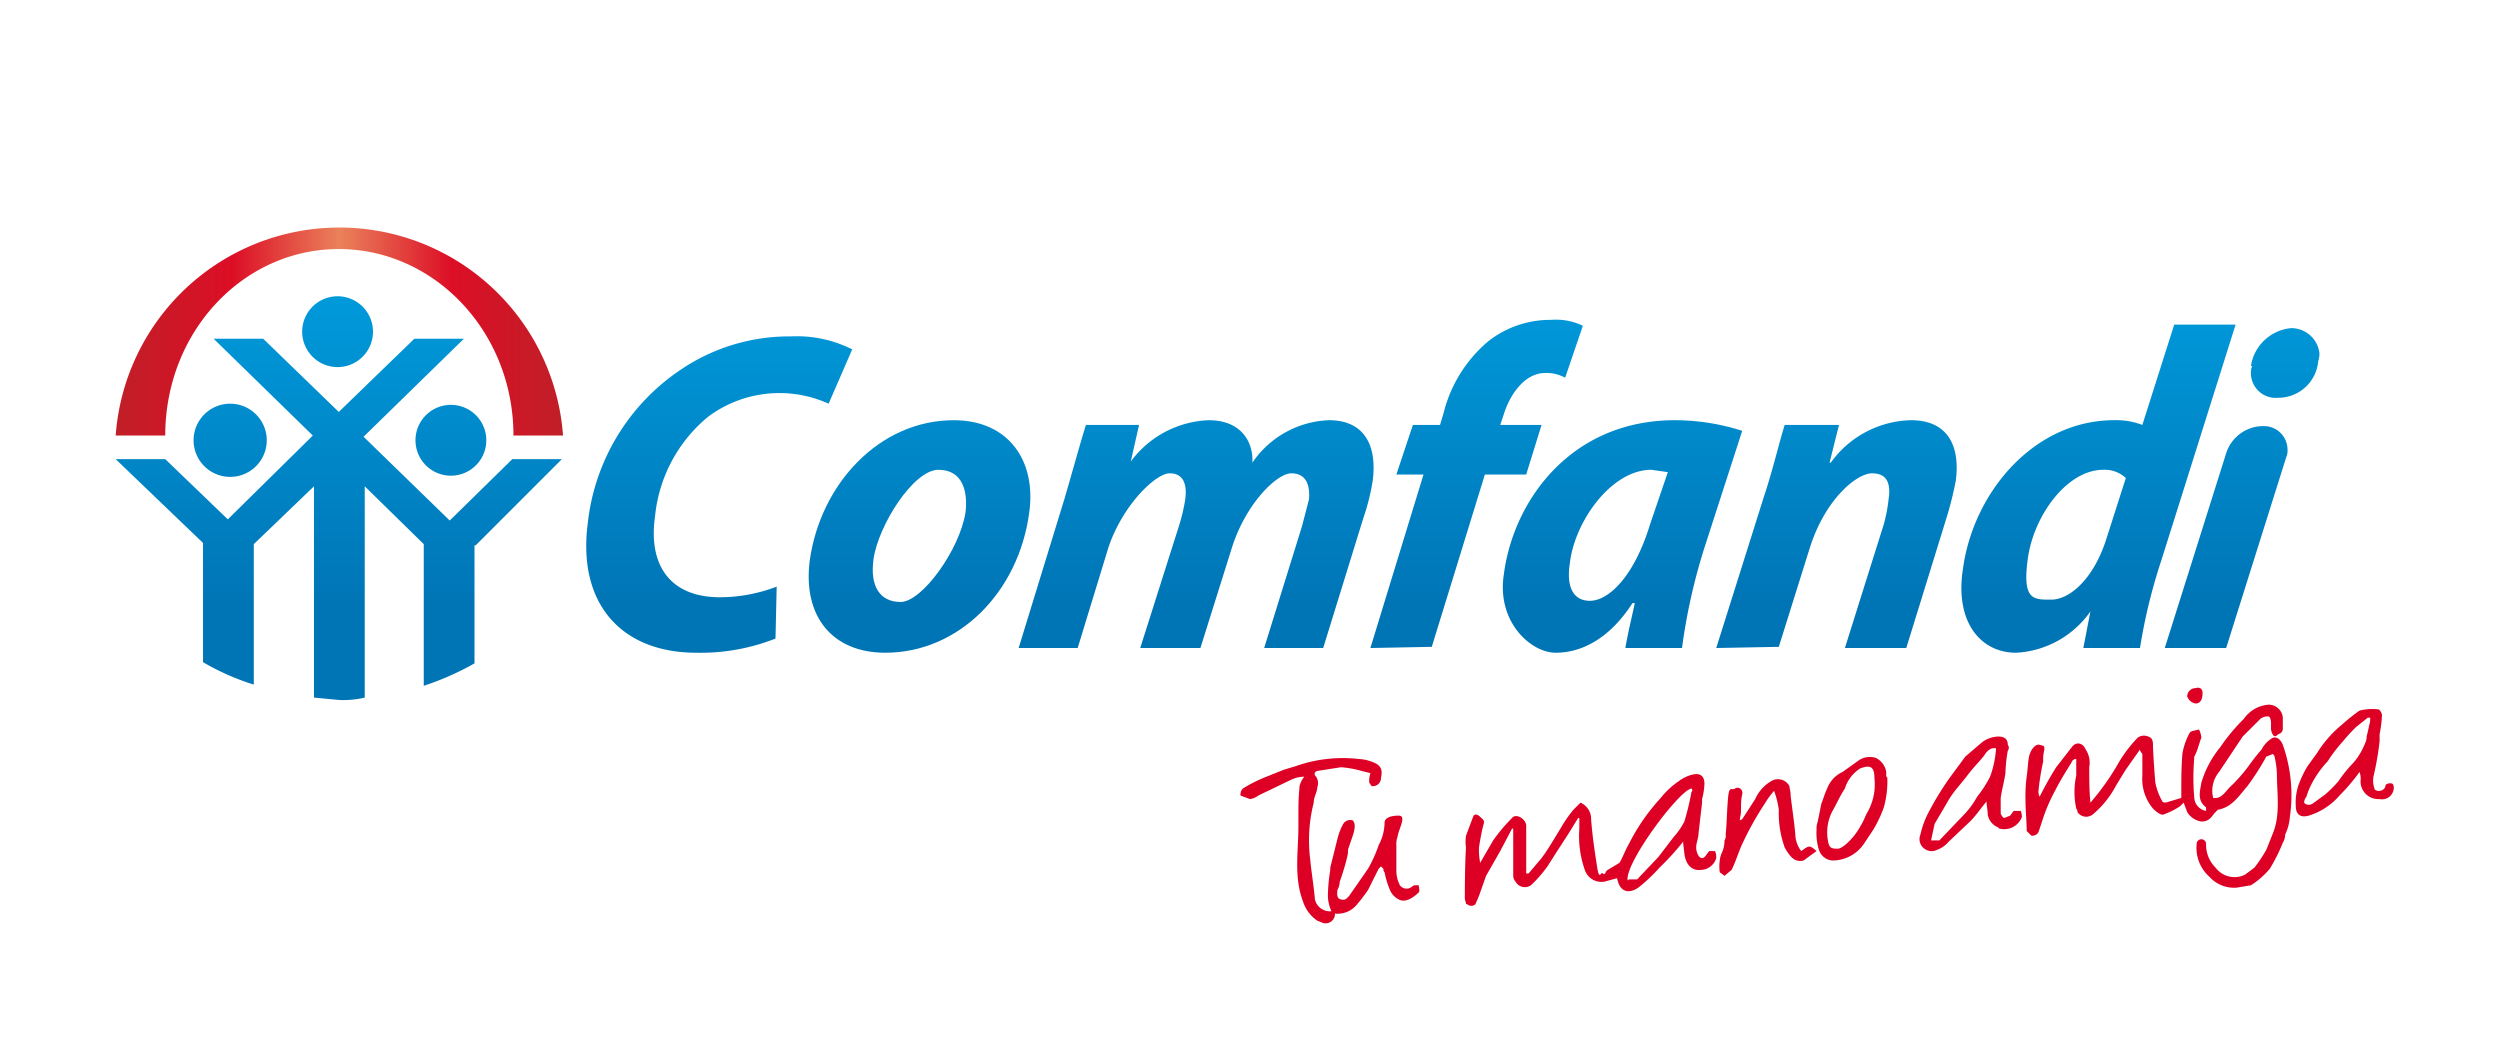 <svg xmlns="http://www.w3.org/2000/svg" xmlns:xlink="http://www.w3.org/1999/xlink" viewBox="0 0 211.8 89.9"><defs><style>.cls-1{fill:none;}.cls-2{fill:url(#Degradado_sin_nombre_2);}.cls-3{fill:url(#Degradado_sin_nombre_13);}.cls-4{fill:url(#Degradado_sin_nombre_13-2);}.cls-5{fill:url(#Degradado_sin_nombre_13-3);}.cls-6{fill:url(#Degradado_sin_nombre_13-4);}.cls-7{fill:url(#Degradado_sin_nombre_13-5);}.cls-8{fill:url(#Degradado_sin_nombre_13-6);}.cls-9{fill:url(#Degradado_sin_nombre_13-7);}.cls-10{fill:url(#Degradado_sin_nombre_13-8);}.cls-11{fill:url(#Degradado_sin_nombre_13-9);}.cls-12{fill:url(#Degradado_sin_nombre_13-10);}.cls-13{fill:url(#Degradado_sin_nombre_13-11);}.cls-14{fill:url(#Degradado_sin_nombre_13-12);}.cls-15{fill:#de0024;fill-rule:evenodd;}</style><linearGradient id="Degradado_sin_nombre_2" x1="9.82" y1="626.99" x2="47.73" y2="626.99" gradientTransform="matrix(1, 0, 0, -1, 0, 655.08)" gradientUnits="userSpaceOnUse"><stop offset="0" stop-color="#c01f28"></stop><stop offset="0.26" stop-color="#dc0e26"></stop><stop offset="0.5" stop-color="#ea825b"></stop><stop offset="0.75" stop-color="#dc0e26"></stop><stop offset="1" stop-color="#c01f28"></stop></linearGradient><linearGradient id="Degradado_sin_nombre_13" x1="28.7" y1="629.57" x2="28.7" y2="603.88" gradientTransform="matrix(1, 0, 0, -1, 0, 655.08)" gradientUnits="userSpaceOnUse"><stop offset="0" stop-color="#0099da"></stop><stop offset="1" stop-color="#0075b6"></stop></linearGradient><linearGradient id="Degradado_sin_nombre_13-2" x1="28.65" y1="629.57" x2="28.65" y2="603.88" xlink:href="#Degradado_sin_nombre_13"></linearGradient><linearGradient id="Degradado_sin_nombre_13-3" x1="19.44" y1="629.57" x2="19.44" y2="603.88" xlink:href="#Degradado_sin_nombre_13"></linearGradient><linearGradient id="Degradado_sin_nombre_13-4" x1="38.19" y1="629.57" x2="38.19" y2="603.88" xlink:href="#Degradado_sin_nombre_13"></linearGradient><linearGradient id="Degradado_sin_nombre_13-5" x1="60.92" y1="629.57" x2="60.92" y2="603.88" xlink:href="#Degradado_sin_nombre_13"></linearGradient><linearGradient id="Degradado_sin_nombre_13-6" x1="77.91" y1="629.57" x2="77.91" y2="603.88" xlink:href="#Degradado_sin_nombre_13"></linearGradient><linearGradient id="Degradado_sin_nombre_13-7" x1="101.33" y1="629.57" x2="101.33" y2="603.88" xlink:href="#Degradado_sin_nombre_13"></linearGradient><linearGradient id="Degradado_sin_nombre_13-8" x1="125.08" y1="629.57" x2="125.08" y2="603.88" xlink:href="#Degradado_sin_nombre_13"></linearGradient><linearGradient id="Degradado_sin_nombre_13-9" x1="137.44" y1="629.57" x2="137.44" y2="603.88" xlink:href="#Degradado_sin_nombre_13"></linearGradient><linearGradient id="Degradado_sin_nombre_13-10" x1="155.59" y1="629.57" x2="155.59" y2="603.88" xlink:href="#Degradado_sin_nombre_13"></linearGradient><linearGradient id="Degradado_sin_nombre_13-11" x1="177.79" y1="629.57" x2="177.79" y2="603.88" xlink:href="#Degradado_sin_nombre_13"></linearGradient><linearGradient id="Degradado_sin_nombre_13-12" x1="189.93" y1="629.57" x2="189.93" y2="603.88" xlink:href="#Degradado_sin_nombre_13"></linearGradient></defs><g id="Capa_2" data-name="Capa 2"><g id="Capa_1-2" data-name="Capa 1"><rect class="cls-1" width="211.8" height="89.86"></rect><path class="cls-2" d="M14,36.9h0c0-8.8,6.6-15.8,14.7-15.8s14.8,7,14.8,15.8h4.2a19,19,0,0,0-37.9,0Z"></path><path class="cls-3" d="M47.6,38.9H43.4l-5.3,5.2L30.8,37h0l8.5-8.3H35.1l-6.4,6.2-6.4-6.2H18.1l8.4,8.2h0L19.3,44,14,38.9H9.8L17.2,46V56.1A20.8,20.8,0,0,0,21.5,58V46.1h0l5.1-4.9V59.1l2.1.2a7.8,7.8,0,0,0,2.2-.2V41.2l5,4.9v12a23.5,23.5,0,0,0,4.3-1.9v-10h.1Z"></path><path class="cls-4" d="M28.6,31.1a3,3,0,1,0-3-3,3,3,0,0,0,3,3Z"></path><path class="cls-5" d="M19.4,40.4a3.1,3.1,0,1,0-3-3.1h0A3.1,3.1,0,0,0,19.4,40.4Z"></path><path class="cls-6" d="M35.2,37.3a3,3,0,1,0,3-3h0A3,3,0,0,0,35.2,37.3Z"></path><path class="cls-7" d="M65.7,54.1A17.3,17.3,0,0,1,59,55.3c-6.4,0-10.1-4.2-9.2-11a18,18,0,0,1,7.9-13A16.4,16.4,0,0,1,67,28.5a10.4,10.4,0,0,1,5.2,1.1l-2,4.6A10.1,10.1,0,0,0,60,35.3a12.5,12.5,0,0,0-4.5,8.4c-.6,4.1,1.2,6.9,5.5,6.9a13.6,13.6,0,0,0,4.8-.9Z"></path><path class="cls-8" d="M87.2,43.4c-.9,6.8-6,11.9-12.2,11.9-4.5,0-7-3.1-6.4-7.8.9-6.5,5.9-11.9,12.2-11.9C85.5,35.6,87.8,39.1,87.2,43.4ZM74,47.4c-.3,2.2.5,3.6,2.3,3.6s5-4.4,5.5-7.6c.2-1.7-.2-3.6-2.3-3.6S74.4,44.5,74,47.4Z"></path><path class="cls-9" d="M86.3,54.9l3.9-12.7c.7-2.4,1.3-4.6,1.8-6.2h4.5l-.7,3.1h0a8.6,8.6,0,0,1,6.6-3.5c2.8,0,3.8,1.9,3.7,3.6a8.2,8.2,0,0,1,6.5-3.6c2.8,0,4.1,1.9,3.7,5.1a18.7,18.7,0,0,1-.8,3.2l-3.4,11h-5l3.2-10.3.6-2.3c.1-1.3-.3-2.2-1.5-2.2s-3.8,2.5-5,6.2l-2.7,8.6H96.6l3.3-10.4a16,16,0,0,0,.5-2.1c.2-1.3-.1-2.3-1.3-2.3s-4,2.7-5.2,6.3l-2.6,8.5Z"></path><path class="cls-10" d="M116.1,54.9l4.5-14.7h-2.3l1.4-4.2H122l.3-1a11.6,11.6,0,0,1,3.8-6.1,8.5,8.5,0,0,1,5.3-1.8,5.2,5.2,0,0,1,2.7.5L132.6,32a3.3,3.3,0,0,0-1.7-.4c-1.6,0-2.9,1.6-3.5,3.5l-.3.9h3.5l-1.3,4.2h-3.5l-4.5,14.6Z"></path><path class="cls-11" d="M137.7,54.9c.2-1.2.5-2.4.8-3.8h-.2c-2,3.1-4.4,4.2-6.5,4.2s-5-2.6-4.4-6.6c.8-6.3,5.7-13.1,14.5-13.1a18.8,18.8,0,0,1,5.7.9l-3.2,9.9a49.7,49.7,0,0,0-1.9,8.5ZM141.3,40l-1.4-.2c-3.4,0-6.5,4.4-6.9,7.9-.3,1.9.2,3.2,1.7,3.2s3.7-1.9,5.1-6.5Z"></path><path class="cls-12" d="M145.4,54.9l4-12.7c.8-2.4,1.3-4.6,1.8-6.2h4.6l-.8,3.2h.1a8.6,8.6,0,0,1,6.8-3.6c2.9,0,4.2,1.9,3.8,5.1a29.9,29.9,0,0,1-.8,3.2l-3.4,11h-5.2l3.3-10.5a13,13,0,0,0,.4-2.1c.2-1.3-.1-2.2-1.4-2.2s-4,2.2-5.3,6.4l-2.6,8.3Z"></path><path class="cls-13" d="M189.4,27.5l-6.3,20a47,47,0,0,0-1.8,7.4h-4.8l.6-3.1h0a8.2,8.2,0,0,1-6.3,3.5c-3,0-5.2-2.6-4.5-7.1.9-6.6,6.1-12.6,12.8-12.6a6.1,6.1,0,0,1,2.4.4l2.7-8.5Zm-9.3,13a2.6,2.6,0,0,0-1.9-.7c-3.1,0-5.9,3.9-6.4,7.5s.5,3.5,2,3.5,3.6-1.7,4.7-5.3Z"></path><path class="cls-14" d="M183.4,54.9l5.2-16.5a3.3,3.3,0,0,1,3.2-2.3,2,2,0,0,1,2,2,1.3,1.3,0,0,1-.1.6l-5.1,16.2ZM190.7,31a3.8,3.8,0,0,1,3.4-3.2,2.4,2.4,0,0,1,2.4,2.1,2,2,0,0,1-.1.7,3.4,3.4,0,0,1-3.4,3.1,2.1,2.1,0,0,1-2.3-2,1.7,1.7,0,0,1,.1-.7Z"></path><path class="cls-15" d="M186.9,68.7v-.3c-.8-.6-.5-1.4-.4-2.1a8.7,8.7,0,0,1,1.6-3,15.9,15.9,0,0,1,2-2.4,2.8,2.8,0,0,1,2.1-1.2,1.2,1.2,0,0,1,1.2,1.1v1c-.1.4-.3.3-.5.5s-.4,0-.5-.5v-.6c0-.2-.1-.5-.2-.5a1,1,0,0,0-.7.2L190,62.4l-.6.9L188,65.4a2.5,2.5,0,0,0-.5,2.2c.7.1,1-.5,1.4-.9a13.7,13.7,0,0,0,1.6-1.8,17.1,17.1,0,0,1,1.1-1.4,2.4,2.4,0,0,1,.8-.9c.4-.3.8,0,1,.5a12.8,12.8,0,0,1,.6,6.1,4.2,4.2,0,0,1-.4,1.5,1.4,1.4,0,0,1-.2.7,15.1,15.1,0,0,1-1.1,2.2,7,7,0,0,1-1.6,1.4l-1.2.2a2.8,2.8,0,0,1-2.3-.9,3.3,3.3,0,0,1-1.1-2.8.4.4,0,0,1,.8,0,2.7,2.7,0,0,0,.8,2,2,2,0,0,0,2.5.6l.8-.6a13,13,0,0,0,1-1.5l.6-1.5c.6-1.6.3-3.3.3-4.9a7.7,7.7,0,0,0-.2-1.5c0-.1-.2-.3-.2-.2l-.5.2a21.3,21.3,0,0,1-1.6,2.5c-.7.8-1.3,1.8-2.5,2l-.3.3c-.3.4-.5.7-1.1.7a1.7,1.7,0,0,1-1.2-.8L185,68l-.3.3a6.1,6.1,0,0,1-1.4.7c-.2.1-.6-.2-.9-.5a3.9,3.9,0,0,1-.9-2.8V63.9c0-.1-.2-.2-.2-.4l-1.2,1.7-.8,1.3a8.2,8.2,0,0,1-2,2.5.9.9,0,0,1-1.3-.2.4.4,0,0,0-.1-.3,6.6,6.6,0,0,1,0-2.8V64.3a.4.4,0,0,0-.4.3c-.5.8-1,1.6-1.4,2.4a14.5,14.5,0,0,0-1.1,2.6l-.3.9a.6.6,0,0,1-.6.3l-.4-.4c0-.9-.1-1.7-.1-2.6a12.7,12.7,0,0,1,.1-2c.1-.7.1-1.2.2-1.7s.5-1.1.9-1,.4.1.4.4a3.4,3.4,0,0,0-.1,1,21.7,21.7,0,0,0-.4,2.5.9.9,0,0,0,.1.5,28,28,0,0,1,1.4-2.5l1.4-1.8c.4-.4.9-.2,1.1.3A2,2,0,0,1,177,65c0,1,0,2,.1,3a20.8,20.8,0,0,0,2.4-3.4,11.6,11.6,0,0,1,1.6-2.1.9.9,0,0,1,.9-.1c.3.1.4.3.4.7s.1,2.1.2,3.2a5.2,5.2,0,0,0,.6,1.6c.1.2.6,0,.6,0l1-.3v-.5c0-1.1,0-2.2.1-3.3a5.8,5.8,0,0,1,.6-1.7c.1-.2.5-.2.8-.3a1.9,1.9,0,0,1,.2.7c-.2.5-.3,1-.5,1.4s-.1.2-.1.3a19.3,19.3,0,0,0,0,3.4A1.2,1.2,0,0,0,186.9,68.7Z"></path><path class="cls-15" d="M142.6,71.3a21.9,21.9,0,0,1-2,2.2,14.5,14.5,0,0,1-1.8,1.7c-.9.6-1.6.3-1.8-.8h0l-1.1.3a1.5,1.5,0,0,1-1.6-.9,8.7,8.7,0,0,1-.5-3.6v-.9h-.1l-.8,1.3-1.1,1.7-.7,1.1a10.7,10.7,0,0,1-1.4,1.6.9.9,0,0,1-1.3-.3.8.8,0,0,1-.2-.5v-4h-.1l-1,1.9-1.2,2.1-.6,1.7-.3.7a.5.5,0,0,1-.7,0h-.1c0-.2-.1-.3-.1-.5s0-2.9.1-4.3a3.3,3.3,0,0,1,0-1l.6-1.6c.1-.3.4-.2.6,0s.4.3.3.6-.3,1.3-.4,2a5.7,5.7,0,0,0,.1,1.3l1.1-1.9a14.6,14.6,0,0,1,1.6-1.9c.3-.4,1.1,0,1.2.6V74h.2l1.1-1.3c.6-.8,1.1-1.7,1.6-2.5a11.1,11.1,0,0,1,1.1-1.6l.6-.6a1.5,1.5,0,0,1,.9,1.4c.1,1.4.3,2.7.5,4s.3.4.5.6.2-.2.4-.3l1-.6c.3-.5.5-1.1.8-1.6a17,17,0,0,1,2.7-3.9,6.7,6.7,0,0,1,1.5-1.4,3.1,3.1,0,0,1,1.3-.6c.6-.1.9.2.9.8a5.9,5.9,0,0,1-.2,1.3V68l-.3,2.6c0,.4-.2.8-.2,1.2a1.4,1.4,0,0,0,.2.7q.3.4.6,0l.3-.4h.5a1.3,1.3,0,0,1,.1.6,1.4,1.4,0,0,1-1.3,1c-.8.1-1.3-.5-1.4-1.4S142.6,71.6,142.6,71.3ZM138,74.5h.7l1.8-1.9,1.3-1.7a6,6,0,0,0,.9-1.3,22.7,22.7,0,0,0,.6-2.5.2.2,0,0,0,0-.3c-1.1.2-5.7,6.4-5.4,7.8Z"></path><path class="cls-15" d="M112.8,77.2a3.2,3.2,0,0,1-.3-1.4,14.9,14.9,0,0,1,.2-2.1v-.2l.6-2.4a5,5,0,0,1,.5-1.3.7.7,0,0,1,.8-.3c.4.4,0,1.3-.2,1.9s-.2.5-.2.8-.4,1.7-.7,2.5a1.4,1.4,0,0,1-.2.7c0,.3-.1.7.3.8s.5-.1.7-.3l1.6-2.3a11.3,11.3,0,0,0,.9-2,4.1,4.1,0,0,0,.5-1.9c0-.4.5-.6,1.2-.6s0,1.1-.1,1.8a1.7,1.7,0,0,0-.1.7v2.2a2.7,2.7,0,0,0,.3,1.2.7.7,0,0,0,.9.2h0l.3-.2h.4c0,.2.1.5,0,.6s-1,1-1.7.6a1.6,1.6,0,0,1-.7-.7,7.5,7.5,0,0,1-.5-1.6.4.4,0,0,1-.1-.3l-.2-.2-.2.2-.9,1.8a14.7,14.7,0,0,1-1,1.3,2.1,2.1,0,0,1-1.8.7.8.8,0,0,1-1,.8l-.5-.2a3.1,3.1,0,0,1-1.2-1.6c-.8-2.1-.4-4.2-.4-6.4s0-2.2.1-3.4a2,2,0,0,1,.4-.8,2.7,2.7,0,0,0-1.2.3l-2.7,1.3a1.5,1.5,0,0,1-.7.3l-.8-.3a.7.7,0,0,1,.2-.6,12.4,12.4,0,0,1,2-1l1.5-.6,1-.3a11.9,11.9,0,0,1,5.3-.6,3.7,3.7,0,0,1,1.5.4c.5.3.5.7.4,1.2a.7.7,0,0,1-.8.7l-.2-.3a2.2,2.2,0,0,1,.1-.8l-.8-.2a8.6,8.6,0,0,0-1.7-.3l-1.9.3c-.2,0-.5.2-.2.5a1,1,0,0,1,.1.9c0,.4-.3.8-.3,1.3a12.9,12.9,0,0,0-.3,4.8c.1,1.1.3,2.2.4,3.4A1.3,1.3,0,0,0,112.8,77.2Z"></path><path class="cls-15" d="M168.3,67.9c-.5.6-.9,1.2-1.4,1.7l-1.8,1.7a2.3,2.3,0,0,1-1,.7,1,1,0,0,1-.9,0,1,1,0,0,1-.5-1.3,7.3,7.3,0,0,1,.7-1.9,26.1,26.1,0,0,1,1.7-2.8l1.4-1.9,1.4-1.2a2.4,2.4,0,0,1,1.4-.5c.5,0,.8.2.8.7a.4.4,0,0,1,0,.5,12.3,12.3,0,0,0-.2,1.9c-.1.7-.3,1.4-.4,2.1v1.3c0,.1.2.4.3.4l.5-.2.3-.4h.6a2,2,0,0,1,.1.5,1.6,1.6,0,0,1-1.9,1,.1.1,0,0,1-.1-.1,1.4,1.4,0,0,1-.9-1.1C168.4,68.6,168.3,68.3,168.3,67.9Zm.8-4.5c-.5-.1-.8.3-1,.6s-1,1.1-1.5,1.8l-.9,1.1a8.3,8.3,0,0,0-.8,1.2l-1,1.7-.3,1.4h.7l2.2-2.3a7.1,7.1,0,0,0,1-1.4,9.9,9.9,0,0,0,1.1-1.7,8.6,8.6,0,0,0,.5-2.3Z"></path><path class="cls-15" d="M201.2,66.9a.6.6,0,0,0,.8-.1.4.4,0,0,0,.1-.3.6.6,0,0,1,.6-.1.6.6,0,0,1,.1.4,1,1,0,0,1-1.2.9h-.1A1.5,1.5,0,0,1,200,66h0a1.8,1.8,0,0,0-.1-.6,16.3,16.3,0,0,1-1.7,2,5.6,5.6,0,0,1-2.6,1.7c-.7.2-1.1-.1-1.1-.8a4.7,4.7,0,0,1,.2-1.7,8.9,8.9,0,0,1,.8-1.7l.8-1.1a9.8,9.8,0,0,1,2.1-2.4,15.8,15.8,0,0,1,1.5-1.2,4.5,4.5,0,0,1,1.6-.1c.1,0,.3.3.3.5a10,10,0,0,1-.2,1.6v.6a25,25,0,0,1-.5,2.9A2,2,0,0,0,201.2,66.9Zm-.4-6.1h-.2l-1,.8a14.3,14.3,0,0,0-1.1,1.2,12.6,12.6,0,0,0-1.3,1.7,8.3,8.3,0,0,0-1.3,1.8,6.1,6.1,0,0,0-.5,1.2c-.1.1-.3.5-.1.6a.6.6,0,0,0,.6,0l1.1-.8a11.4,11.4,0,0,0,1.1-1.1,11.2,11.2,0,0,1,1.3-1.6,5.9,5.9,0,0,0,1-1.7,1.1,1.1,0,0,0,.1-.5s.2-.8.2-.9A1.7,1.7,0,0,0,200.8,60.8Z"></path><path class="cls-15" d="M147.6,69.4l1.1-1.7a3.3,3.3,0,0,1,1.5-1.6,1.1,1.1,0,0,1,1.4.5c0,.2.1.4.1.7s.3,2.2.4,3.4a2.4,2.4,0,0,0,.5,1.4c.7-.5.7-.5,1.3,0l-1.1.8c-.8.2-1.2-.4-1.6-1.1a8.6,8.6,0,0,1-.5-3.2,7.5,7.5,0,0,0-.4-1.6,7.6,7.6,0,0,0-.8,1.1,25.8,25.8,0,0,0-1.8,3.2c-.4.8-.6,1.6-1,2.4l-.6.5-.4-.3a3.3,3.3,0,0,1,0-1,1.9,1.9,0,0,1,.2-.7,2.5,2.5,0,0,0,.2-1,.7.7,0,0,0,.1-.5c.1-1,.1-2,.2-3.1s.3-.6.6-.8.7.1.6.5-.1.8-.1,1.3-.1.6-.1.9Z"></path><path class="cls-15" d="M159.9,66.2a8.3,8.3,0,0,1-.3,2.2,11.1,11.1,0,0,1-.9,1.9l-.8,1.2a3.2,3.2,0,0,1-2.7,1.4,1.3,1.3,0,0,1-1.1-.9,4.7,4.7,0,0,1-.2-1.7,1.7,1.7,0,0,1,.1-.7l.3-1.5c.2-.5.3-.9.5-1.3a2.5,2.5,0,0,1,1.3-1.4l1.4-1a1.7,1.7,0,0,1,1.4-.2,1.6,1.6,0,0,1,.9,1.2v.4C159.9,65.8,159.9,65.9,159.9,66.2Zm-1.1-.3c0-1-.4-1.1-1.2-.8a3.1,3.1,0,0,0-1.3,1.7c-.4.6-.7,1.3-1.1,2a3.9,3.9,0,0,0-.3,2.6c.1.5.4.5.8.5s1.2-.8,1.6-1.4a7.4,7.4,0,0,0,.8-1.5,4.8,4.8,0,0,0,.7-3.1Z"></path><path class="cls-15" d="M186.6,58.7q0,.9-.6.9a.9.9,0,0,1-.7-.6.7.7,0,0,1,.7-.7C186.3,58.2,186.6,58.3,186.6,58.7Z"></path></g></g></svg>